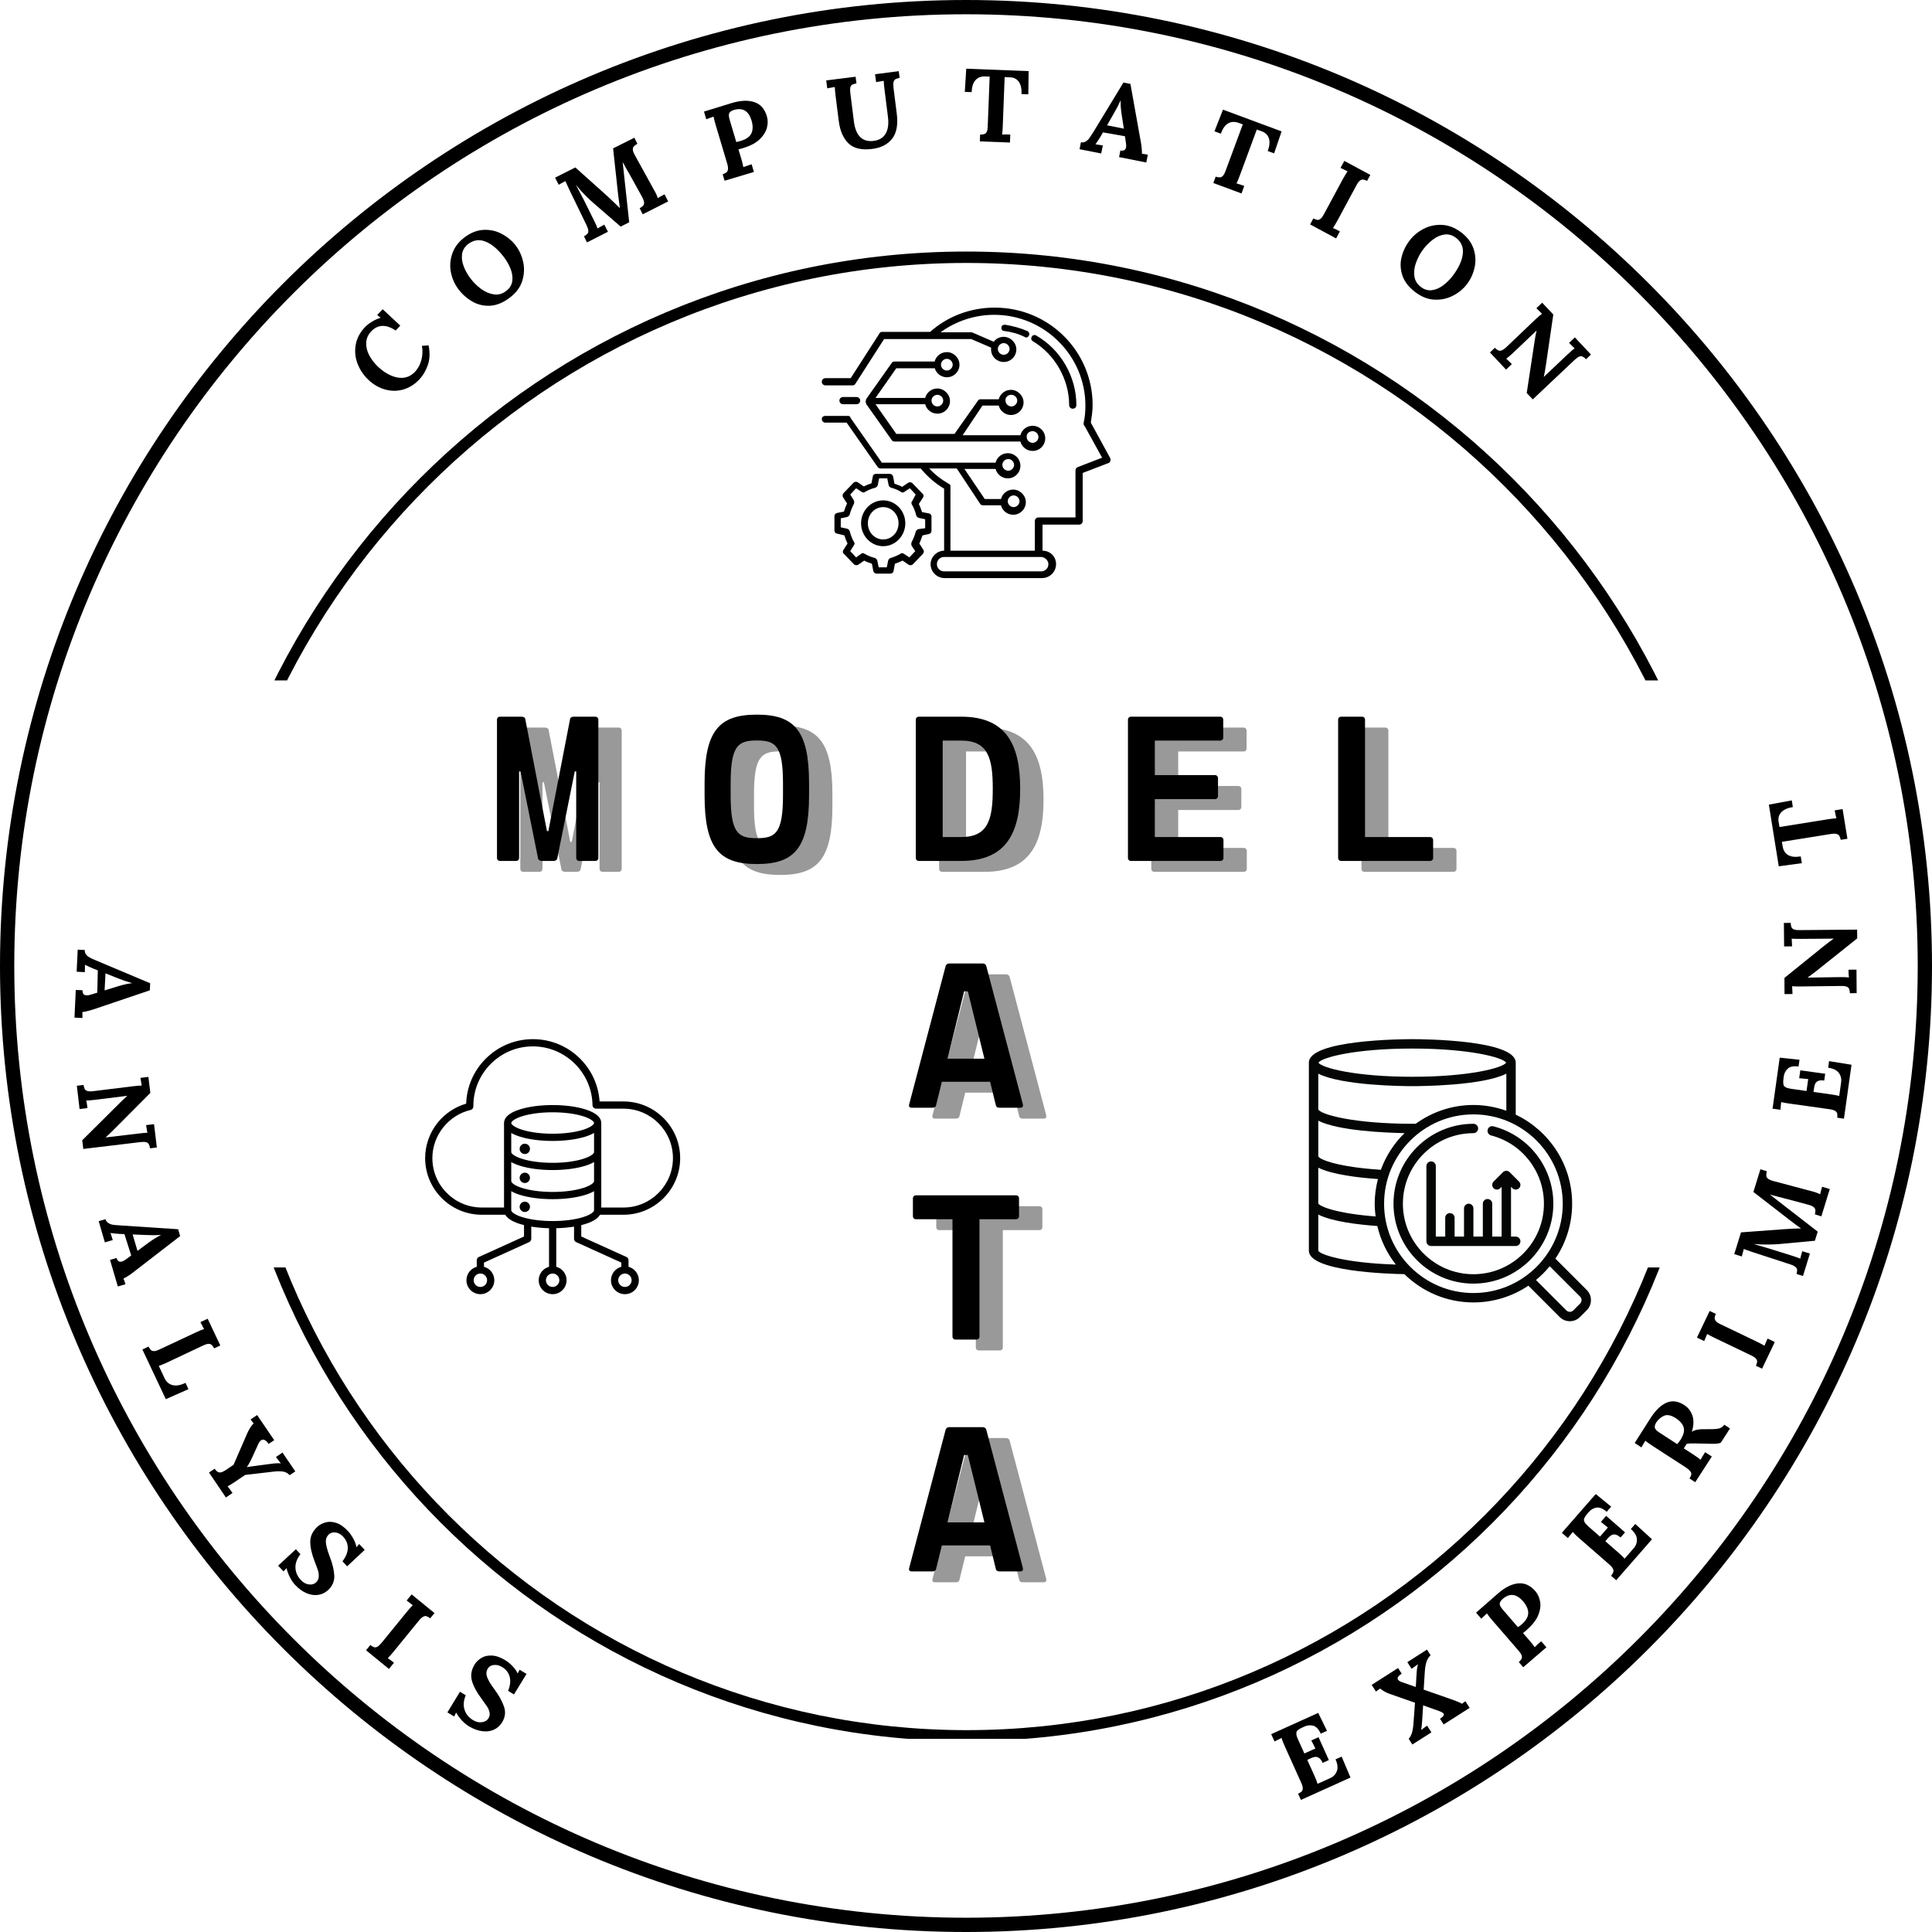 <svg xmlns="http://www.w3.org/2000/svg" xmlns:xlink="http://www.w3.org/1999/xlink" width="500" zoomAndPan="magnify" viewBox="0 0 375 375" height="500" preserveAspectRatio="xMidYMid meet" version="1.0"><defs><g/><clipPath id="dbf3227117"><path d="M 37.555 48.824 L 337.555 48.824 L 337.555 132.074 L 37.555 132.074 Z M 37.555 48.824 " clip-rule="nonzero"/></clipPath><clipPath id="b717861662"><path d="M 43.258 246.012 L 332.008 246.012 L 332.008 337.512 L 43.258 337.512 Z M 43.258 246.012 " clip-rule="nonzero"/></clipPath><clipPath id="3ba87217a2"><path d="M 254.051 201.699 L 308.801 201.699 L 308.801 256.449 L 254.051 256.449 Z M 254.051 201.699 " clip-rule="nonzero"/></clipPath><clipPath id="7a00300ac8"><path d="M 82.52 201.699 L 132.02 201.699 L 132.02 251.199 L 82.52 251.199 Z M 82.52 201.699 " clip-rule="nonzero"/></clipPath><clipPath id="6654475fc3"><path d="M 159.422 59.707 L 215.672 59.707 L 215.672 112.207 L 159.422 112.207 Z M 159.422 59.707 " clip-rule="nonzero"/></clipPath></defs><path fill="#000000" d="M 187.5 375 C 84.145 375 0 290.855 0 187.5 C 0 84.145 84.145 0 187.5 0 C 290.855 0 375 84.145 375 187.5 C 375 290.855 290.855 375 187.5 375 Z M 187.5 2.77 C 85.621 2.77 2.77 85.621 2.77 187.5 C 2.77 289.379 85.621 372.23 187.5 372.23 C 289.379 372.23 372.23 289.379 372.23 187.5 C 372.23 85.621 289.379 2.77 187.5 2.77 Z M 187.5 2.77 " fill-opacity="1" fill-rule="nonzero"/><g clip-path="url(#dbf3227117)"><path fill="#000000" d="M 187.555 348.824 C 104.867 348.824 37.555 281.508 37.555 198.824 C 37.555 116.141 104.867 48.824 187.555 48.824 C 270.238 48.824 337.555 116.141 337.555 198.824 C 337.555 281.508 270.238 348.824 187.555 348.824 Z M 187.555 51.039 C 106.051 51.039 39.77 117.32 39.77 198.824 C 39.77 280.328 106.051 346.609 187.555 346.609 C 269.055 346.609 335.336 280.328 335.336 198.824 C 335.336 117.32 269.055 51.039 187.555 51.039 Z M 187.555 51.039 " fill-opacity="1" fill-rule="nonzero"/></g><g clip-path="url(#b717861662)"><path fill="#000000" d="M 187.633 337.953 C 108.051 337.953 43.258 273.16 43.258 193.578 C 43.258 113.992 108.051 49.203 187.633 49.203 C 267.219 49.203 332.008 113.992 332.008 193.578 C 332.008 273.16 267.219 337.953 187.633 337.953 Z M 187.633 51.336 C 109.188 51.336 45.395 115.133 45.395 193.578 C 45.395 272.023 109.188 335.82 187.633 335.82 C 266.082 335.82 329.875 272.023 329.875 193.578 C 329.875 115.133 266.082 51.336 187.633 51.336 Z M 187.633 51.336 " fill-opacity="1" fill-rule="nonzero"/></g><g clip-path="url(#3ba87217a2)"><path fill="#040606" d="M 274.129 203.523 C 285.227 203.523 291.684 205.25 292.352 206.262 C 291.684 207.273 285.227 209 274.129 209 C 263.023 209 256.574 207.273 255.898 206.262 C 256.574 205.25 263.023 203.523 274.129 203.523 Z M 285.988 214.477 C 281.809 214.477 277.949 215.836 274.793 218.117 C 274.574 218.121 274.352 218.129 274.129 218.125 C 262.852 218.125 256.371 216.348 255.879 215.34 L 255.879 208.402 C 260.508 210.738 272.477 210.824 274.129 210.824 C 275.777 210.824 287.746 210.738 292.379 208.402 L 292.379 215.594 C 290.375 214.883 288.23 214.477 285.988 214.477 Z M 303.328 233.637 C 303.328 243.199 295.551 250.977 285.988 250.977 C 276.43 250.977 268.652 243.199 268.652 233.637 C 268.652 224.078 276.43 216.301 285.988 216.301 C 295.551 216.301 303.328 224.078 303.328 233.637 Z M 306.695 251.672 C 306.879 251.855 306.977 252.098 306.977 252.355 C 306.977 252.609 306.879 252.844 306.699 253.02 L 305.371 254.352 C 305.195 254.523 304.961 254.625 304.707 254.625 C 304.707 254.625 304.707 254.625 304.703 254.625 C 304.445 254.625 304.207 254.523 304.027 254.348 L 298.129 248.449 C 299.105 247.648 300 246.754 300.801 245.777 Z M 255.879 217.527 C 259.77 219.492 268.844 219.863 272.621 219.938 C 270.59 221.914 269.016 224.34 268.02 227.055 C 259.648 226.516 256.191 225.074 255.879 224.465 Z M 255.879 226.645 C 258.547 227.988 263.613 228.582 267.457 228.852 C 267.062 230.383 266.828 231.98 266.828 233.637 C 266.828 234.48 266.902 235.297 267.004 236.113 C 259.348 235.52 256.172 234.164 255.879 233.594 Z M 255.879 242.762 L 255.879 235.746 C 258.555 237.102 263.625 237.703 267.34 237.969 C 267.984 240.742 269.227 243.281 270.93 245.449 C 261.164 245.152 256.238 243.535 255.879 242.762 Z M 272.59 247.312 C 276.047 250.699 280.773 252.801 285.988 252.801 C 289.938 252.801 293.605 251.602 296.652 249.551 L 302.734 255.637 C 303.262 256.16 303.961 256.449 304.703 256.449 C 304.707 256.449 304.711 256.449 304.715 256.449 C 305.457 256.445 306.152 256.156 306.664 255.637 L 307.984 254.32 C 308.512 253.797 308.797 253.102 308.801 252.363 C 308.805 251.613 308.516 250.91 307.984 250.383 L 301.902 244.301 C 303.949 241.25 305.152 237.582 305.152 233.637 C 305.152 226.012 300.664 219.434 294.203 216.352 L 294.203 206.262 C 294.203 201.828 276.184 201.699 274.129 201.699 C 272.07 201.699 254.051 201.828 254.051 206.262 L 254.051 242.762 C 254.051 246.801 269.531 247.262 272.59 247.312 " fill-opacity="1" fill-rule="nonzero"/></g><path fill="#040606" d="M 270.477 233.637 C 270.477 242.191 277.434 249.148 285.988 249.148 C 294.543 249.148 301.504 242.191 301.504 233.637 C 301.504 226.562 296.719 220.387 289.867 218.617 C 289.379 218.484 288.879 218.781 288.758 219.273 C 288.633 219.758 288.922 220.258 289.41 220.383 C 295.457 221.941 299.676 227.395 299.676 233.637 C 299.676 241.188 293.539 247.324 285.988 247.324 C 278.441 247.324 272.301 241.188 272.301 233.637 C 272.301 226.09 278.441 219.949 285.988 219.949 C 286.492 219.949 286.902 219.539 286.902 219.039 C 286.902 218.535 286.492 218.125 285.988 218.125 C 277.434 218.125 270.477 225.082 270.477 233.637 " fill-opacity="1" fill-rule="nonzero"/><path fill="#040606" d="M 285.988 240.023 L 285.988 234.551 C 285.988 234.047 285.578 233.637 285.078 233.637 C 284.574 233.637 284.164 234.047 284.164 234.551 L 284.164 240.023 L 282.34 240.023 L 282.34 236.375 C 282.34 235.871 281.93 235.461 281.426 235.461 C 280.926 235.461 280.516 235.871 280.516 236.375 L 280.516 240.023 L 278.691 240.023 L 278.691 226.336 C 278.691 225.836 278.281 225.426 277.777 225.426 C 277.273 225.426 276.863 225.836 276.863 226.336 L 276.863 240.938 C 276.863 241.441 277.273 241.852 277.777 241.852 L 294.203 241.852 C 294.703 241.852 295.113 241.441 295.113 240.938 C 295.113 240.434 294.703 240.023 294.203 240.023 L 293.289 240.023 L 293.289 230.367 L 293.559 230.633 C 293.734 230.812 293.969 230.898 294.203 230.898 C 294.438 230.898 294.668 230.812 294.848 230.633 C 295.203 230.277 295.203 229.699 294.848 229.344 L 293.023 227.516 C 292.668 227.16 292.09 227.16 291.73 227.516 L 289.906 229.344 C 289.551 229.699 289.551 230.277 289.906 230.633 C 290.262 230.988 290.84 230.988 291.199 230.633 L 291.465 230.367 L 291.465 240.023 L 289.641 240.023 L 289.641 233.637 C 289.641 233.137 289.23 232.727 288.727 232.727 C 288.227 232.727 287.816 233.137 287.816 233.637 L 287.816 240.023 L 285.988 240.023 " fill-opacity="1" fill-rule="nonzero"/><g clip-path="url(#7a00300ac8)"><path fill="#000000" d="M 113.66 237.562 C 115.324 237.031 116.121 236.379 116.469 235.781 L 121.023 235.781 C 127.086 235.781 132.02 230.848 132.02 224.785 C 132.02 218.727 127.086 213.793 121.023 213.793 L 116.379 213.793 C 116.168 210.629 114.824 207.684 112.551 205.438 C 110.109 203.027 106.875 201.699 103.441 201.699 C 99.957 201.699 96.691 203.062 94.238 205.535 C 91.914 207.875 90.594 210.941 90.484 214.219 C 88.324 214.844 86.375 216.141 84.949 217.914 C 83.383 219.859 82.52 222.301 82.52 224.785 C 82.52 230.848 87.449 235.781 93.512 235.781 L 98.07 235.781 C 98.418 236.379 99.211 237.031 100.879 237.562 C 101.145 237.645 101.422 237.723 101.711 237.797 L 101.711 240.004 L 92.953 243.977 C 92.703 244.09 92.539 244.34 92.539 244.613 L 92.539 245.883 C 91.387 246.191 90.535 247.246 90.535 248.496 C 90.535 249.988 91.75 251.199 93.238 251.199 C 94.73 251.199 95.945 249.988 95.945 248.496 C 95.945 247.246 95.094 246.191 93.941 245.883 L 93.941 245.066 L 102.703 241.094 C 102.953 240.98 103.117 240.73 103.117 240.457 L 103.117 238.086 C 104.184 238.262 105.352 238.367 106.566 238.398 L 106.566 245.883 C 105.414 246.191 104.562 247.246 104.562 248.496 C 104.562 249.988 105.777 251.199 107.27 251.199 C 108.762 251.199 109.973 249.988 109.973 248.496 C 109.973 247.246 109.121 246.191 107.969 245.883 L 107.969 238.398 C 109.184 238.367 110.355 238.262 111.422 238.086 L 111.422 240.457 C 111.422 240.73 111.582 240.98 111.832 241.094 L 120.594 245.066 L 120.594 245.883 C 119.441 246.191 118.59 247.246 118.59 248.496 C 118.59 249.988 119.805 251.199 121.297 251.199 C 122.789 251.199 124.004 249.988 124.004 248.496 C 124.004 247.246 123.148 246.191 121.996 245.883 L 121.996 244.613 C 121.996 244.34 121.836 244.09 121.586 243.977 L 112.824 240.004 L 112.824 237.797 C 113.113 237.723 113.395 237.645 113.66 237.562 Z M 94.543 248.496 C 94.543 249.215 93.957 249.797 93.238 249.797 C 92.523 249.797 91.938 249.215 91.938 248.496 C 91.938 247.777 92.523 247.191 93.238 247.191 C 93.957 247.191 94.543 247.777 94.543 248.496 Z M 122.598 248.496 C 122.598 249.215 122.016 249.797 121.297 249.797 C 120.578 249.797 119.992 249.215 119.992 248.496 C 119.992 247.777 120.578 247.191 121.297 247.191 C 122.016 247.191 122.598 247.777 122.598 248.496 Z M 99.234 219.906 C 99.652 220.152 100.191 220.391 100.879 220.609 C 102.594 221.156 104.863 221.457 107.27 221.457 C 109.672 221.457 111.941 221.156 113.66 220.609 C 114.344 220.391 114.883 220.152 115.305 219.906 L 115.305 223.625 C 115.305 223.883 114.75 224.438 113.234 224.922 C 111.648 225.426 109.531 225.703 107.27 225.703 C 105.004 225.703 102.887 225.426 101.305 224.922 C 99.785 224.438 99.234 223.883 99.234 223.625 Z M 99.234 217.973 C 99.234 217.719 99.785 217.16 101.305 216.676 C 102.887 216.172 105.004 215.895 107.27 215.895 C 109.531 215.895 111.648 216.172 113.234 216.676 C 114.75 217.16 115.305 217.719 115.305 217.973 C 115.305 218.23 114.75 218.789 113.234 219.273 C 111.648 219.777 109.531 220.055 107.27 220.055 C 105.004 220.055 102.887 219.777 101.305 219.273 C 99.785 218.789 99.234 218.23 99.234 217.973 Z M 99.234 225.555 C 99.652 225.801 100.191 226.039 100.879 226.258 C 102.594 226.805 104.863 227.105 107.27 227.105 C 109.672 227.105 111.941 226.805 113.66 226.258 C 114.344 226.039 114.883 225.801 115.305 225.555 L 115.305 229.277 C 115.305 229.531 114.75 230.09 113.234 230.574 C 111.648 231.078 109.531 231.355 107.27 231.355 C 105.004 231.355 102.887 231.078 101.305 230.574 C 99.785 230.09 99.234 229.531 99.234 229.277 Z M 83.922 224.785 C 83.922 220.383 87.039 216.453 91.34 215.445 C 91.656 215.371 91.883 215.086 91.879 214.758 C 91.855 211.652 93.047 208.727 95.234 206.523 C 97.422 204.316 100.336 203.102 103.441 203.102 C 109.73 203.102 114.918 208.219 115.004 214.504 C 115.008 214.887 115.32 215.195 115.703 215.195 L 121.023 215.195 C 126.312 215.195 130.617 219.5 130.617 224.785 C 130.617 230.074 126.312 234.379 121.023 234.379 L 116.707 234.379 L 116.707 217.973 C 116.707 217.215 116.176 216.141 113.66 215.34 C 111.941 214.793 109.672 214.492 107.27 214.492 C 104.863 214.492 102.594 214.793 100.879 215.34 C 98.359 216.141 97.832 217.215 97.832 217.973 L 97.832 234.379 L 93.512 234.379 C 88.223 234.379 83.922 230.074 83.922 224.785 Z M 99.234 234.926 L 99.234 231.207 C 99.652 231.453 100.191 231.691 100.879 231.91 C 102.594 232.457 104.863 232.758 107.27 232.758 C 109.672 232.758 111.941 232.457 113.66 231.91 C 114.344 231.691 114.883 231.453 115.305 231.207 L 115.305 234.926 C 115.305 235.184 114.75 235.742 113.234 236.223 C 111.648 236.727 109.531 237.004 107.27 237.004 C 105.004 237.004 102.887 236.727 101.305 236.223 C 99.785 235.742 99.234 235.184 99.234 234.926 Z M 108.57 248.496 C 108.57 249.215 107.988 249.797 107.27 249.797 C 106.551 249.797 105.965 249.215 105.965 248.496 C 105.965 247.777 106.551 247.191 107.27 247.191 C 107.988 247.191 108.57 247.777 108.57 248.496 Z M 100.863 222.996 C 100.863 222.441 101.312 221.992 101.867 221.992 L 101.871 221.992 C 102.422 221.996 102.867 222.441 102.867 222.996 C 102.867 223.543 102.426 223.992 101.875 223.996 L 101.867 223.996 C 101.312 223.996 100.863 223.547 100.863 222.996 Z M 100.863 228.617 C 100.863 228.066 101.312 227.617 101.867 227.617 L 101.871 227.617 C 102.422 227.621 102.867 228.066 102.867 228.617 C 102.867 229.168 102.426 229.617 101.875 229.621 L 101.867 229.621 C 101.312 229.621 100.863 229.172 100.863 228.617 Z M 102.867 234.242 C 102.867 234.793 102.426 235.242 101.875 235.246 L 101.867 235.246 C 101.312 235.246 100.863 234.797 100.863 234.242 C 100.863 233.691 101.312 233.242 101.867 233.242 L 101.871 233.242 C 102.422 233.246 102.867 233.691 102.867 234.242 Z M 102.867 234.242 " fill-opacity="1" fill-rule="evenodd"/></g><g clip-path="url(#6654475fc3)"><path fill="#000000" d="M 215.492 88.922 L 211.727 82.035 C 211.902 80.902 212.078 79.766 212.078 78.633 C 212.078 68.168 203.578 59.707 193.066 59.707 C 188.422 59.707 183.957 61.367 180.539 64.418 L 171.254 64.418 C 170.988 64.418 170.812 64.504 170.727 64.68 L 165.121 73.402 L 160.215 73.402 C 159.777 73.402 159.512 73.75 159.512 74.098 C 159.512 74.445 159.777 74.797 160.215 74.797 L 165.469 74.797 C 165.734 74.797 165.91 74.707 165.996 74.535 L 171.602 65.812 L 188.512 65.812 L 192.367 67.469 C 192.367 67.559 192.367 67.73 192.367 67.82 C 192.367 69.215 193.504 70.262 194.82 70.262 C 196.219 70.262 197.273 69.129 197.273 67.82 C 197.273 66.512 196.133 65.379 194.82 65.379 C 194.031 65.379 193.328 65.727 192.891 66.336 L 188.863 64.594 C 188.773 64.594 188.688 64.504 188.598 64.504 L 182.555 64.504 C 185.531 62.324 189.211 61.105 192.98 61.105 C 202.703 61.105 210.676 69.039 210.676 78.719 C 210.676 79.855 210.59 80.988 210.324 82.121 C 210.324 82.297 210.324 82.559 210.5 82.645 L 213.918 88.836 L 209.188 90.668 C 208.922 90.754 208.75 91.016 208.75 91.277 L 208.75 100.434 L 201.562 100.434 C 201.215 100.434 200.863 100.695 200.863 101.133 L 200.863 106.891 L 184.48 106.891 L 184.48 94.418 C 184.48 94.156 184.395 93.98 184.129 93.895 C 182.641 93.023 181.504 92.152 180.363 90.93 L 185.707 90.93 L 190.262 97.82 C 190.352 97.992 190.613 98.082 190.789 98.082 L 194.293 98.082 C 194.555 99.129 195.52 99.91 196.66 99.91 C 198.059 99.91 199.113 98.777 199.113 97.469 C 199.113 96.16 197.973 95.027 196.66 95.027 C 195.52 95.027 194.555 95.812 194.293 96.859 L 191.141 96.859 L 187.195 91.016 L 193.242 91.016 C 193.504 92.062 194.469 92.848 195.605 92.848 C 197.008 92.848 198.059 91.715 198.059 90.406 C 198.059 89.012 196.922 87.965 195.605 87.965 C 194.469 87.965 193.504 88.75 193.242 89.797 L 171.164 89.797 L 165.121 81.16 C 165.031 80.812 164.855 80.727 164.594 80.727 L 160.215 80.727 C 159.777 80.727 159.512 80.988 159.512 81.336 C 159.512 81.684 159.777 82.035 160.215 82.035 L 164.332 82.035 L 170.375 90.668 C 170.465 90.844 170.727 90.93 170.902 90.93 L 178.699 90.93 C 180.102 92.586 181.504 93.809 183.254 94.855 L 183.254 106.891 C 181.852 106.891 180.625 108.109 180.625 109.504 C 180.625 110.988 181.852 112.207 183.344 112.207 L 202.266 112.207 C 203.754 112.207 204.98 110.988 204.98 109.504 C 204.98 108.023 203.844 106.891 202.352 106.891 L 202.352 101.832 L 209.449 101.832 C 209.801 101.832 210.148 101.57 210.148 101.133 L 210.148 91.801 L 215.145 89.883 C 215.32 89.797 215.492 89.707 215.492 89.535 C 215.582 89.273 215.582 89.098 215.492 88.922 Z M 194.82 66.598 C 195.434 66.598 195.957 67.121 195.957 67.73 C 195.957 68.344 195.434 68.867 194.82 68.867 C 194.207 68.867 193.68 68.344 193.68 67.73 C 193.68 67.121 194.207 66.598 194.82 66.598 Z M 196.746 96.16 C 197.359 96.16 197.887 96.684 197.887 97.297 C 197.887 97.906 197.359 98.43 196.746 98.43 C 196.133 98.43 195.605 97.906 195.605 97.297 C 195.605 96.684 196.133 96.16 196.746 96.16 Z M 195.695 89.098 C 196.309 89.098 196.832 89.621 196.832 90.23 C 196.832 90.844 196.309 91.367 195.695 91.367 C 195.082 91.367 194.555 90.844 194.555 90.23 C 194.555 89.621 195.082 89.098 195.695 89.098 Z M 203.492 109.504 C 203.492 110.289 202.879 110.902 202.09 110.902 L 183.254 110.902 C 182.465 110.902 181.852 110.289 181.852 109.504 C 181.852 108.719 182.465 108.109 183.254 108.109 L 202.176 108.109 C 202.879 108.195 203.492 108.809 203.492 109.504 Z M 203.492 109.504 " fill-opacity="1" fill-rule="nonzero"/></g><path fill="#000000" d="M 207.523 78.633 C 207.523 78.98 207.785 79.332 208.223 79.332 C 208.574 79.332 208.922 79.07 208.922 78.633 C 208.922 73.141 205.945 67.906 201.125 65.117 C 200.777 64.941 200.426 65.027 200.25 65.379 C 200.074 65.727 200.164 66.074 200.512 66.25 C 204.719 68.777 207.523 73.574 207.523 78.633 Z M 207.523 78.633 " fill-opacity="1" fill-rule="nonzero"/><path fill="#000000" d="M 199.727 65.117 C 199.898 64.766 199.727 64.418 199.375 64.242 C 197.973 63.633 196.57 63.285 195.082 63.023 C 194.73 63.023 194.379 63.195 194.379 63.547 C 194.293 63.895 194.555 64.242 194.906 64.242 C 196.309 64.418 197.621 64.766 198.848 65.379 C 199.199 65.641 199.551 65.465 199.727 65.117 Z M 199.727 65.117 " fill-opacity="1" fill-rule="nonzero"/><path fill="#000000" d="M 171.426 97.121 C 169.062 97.121 167.133 99.129 167.133 101.57 C 167.133 104.012 169.062 106.016 171.426 106.016 C 173.793 106.016 175.719 104.012 175.719 101.57 C 175.719 99.129 173.793 97.121 171.426 97.121 Z M 171.426 104.707 C 169.762 104.707 168.449 103.312 168.449 101.57 C 168.449 99.824 169.762 98.43 171.426 98.43 C 173.094 98.43 174.406 99.824 174.406 101.57 C 174.406 103.312 173.094 104.707 171.426 104.707 Z M 171.426 104.707 " fill-opacity="1" fill-rule="nonzero"/><path fill="#000000" d="M 180.277 103.66 C 180.625 103.574 180.801 103.312 180.801 103.051 L 180.801 100.262 C 180.801 99.91 180.539 99.652 180.277 99.652 L 178.961 99.391 C 178.785 98.867 178.609 98.344 178.348 97.82 L 179.137 96.598 C 179.312 96.336 179.312 95.988 179.051 95.812 L 177.121 93.809 C 176.859 93.547 176.508 93.547 176.246 93.719 L 175.105 94.504 C 174.668 94.242 174.145 94.07 173.617 93.895 L 173.355 92.5 C 173.266 92.152 173.004 91.977 172.742 91.977 L 170.027 91.977 C 169.676 91.977 169.414 92.238 169.414 92.5 L 169.148 93.809 C 168.625 93.98 168.188 94.156 167.66 94.418 L 166.523 93.633 C 166.258 93.457 165.91 93.457 165.645 93.719 L 163.719 95.727 C 163.543 95.988 163.457 96.25 163.629 96.512 L 164.418 97.73 C 164.156 98.254 163.98 98.777 163.805 99.301 L 162.492 99.562 C 162.141 99.652 161.965 99.91 161.965 100.172 L 161.965 102.965 C 161.965 103.312 162.23 103.574 162.492 103.574 L 163.895 103.922 C 164.07 104.445 164.242 104.969 164.508 105.492 L 163.719 106.715 C 163.543 106.977 163.543 107.324 163.805 107.5 L 165.734 109.504 C 165.996 109.766 166.348 109.766 166.609 109.594 L 167.746 108.809 C 168.188 109.07 168.711 109.242 169.238 109.418 L 169.5 110.812 C 169.586 111.16 169.852 111.336 170.113 111.336 L 172.828 111.336 C 173.18 111.336 173.441 111.074 173.441 110.812 L 173.707 109.418 C 174.23 109.242 174.668 109.07 175.195 108.809 L 176.332 109.594 C 176.598 109.766 176.945 109.766 177.211 109.504 L 179.137 107.5 C 179.312 107.238 179.398 106.977 179.223 106.715 L 178.438 105.492 C 178.699 104.969 178.875 104.445 179.051 103.922 Z M 178.262 102.703 C 177.996 102.789 177.824 102.965 177.734 103.227 C 177.559 103.922 177.297 104.535 176.945 105.23 C 176.859 105.406 176.859 105.754 176.945 105.93 L 177.648 106.977 L 176.508 108.195 L 175.457 107.5 C 175.195 107.324 174.934 107.324 174.758 107.5 C 174.145 107.848 173.531 108.109 172.918 108.285 C 172.652 108.371 172.48 108.547 172.391 108.809 L 172.129 110.117 L 170.551 110.117 L 170.289 108.809 C 170.199 108.547 170.027 108.371 169.762 108.285 C 169.062 108.109 168.449 107.848 167.836 107.5 C 167.574 107.324 167.309 107.324 167.133 107.5 L 166.172 108.195 L 165.031 106.977 L 165.734 105.844 C 165.91 105.668 165.91 105.32 165.734 105.145 C 165.383 104.535 165.121 103.836 164.945 103.141 C 164.855 102.879 164.684 102.703 164.418 102.617 L 163.191 102.355 L 163.191 100.609 L 164.418 100.348 C 164.684 100.262 164.855 100.086 164.945 99.824 C 165.121 99.129 165.383 98.516 165.734 97.82 C 165.82 97.645 165.82 97.297 165.734 97.121 L 165.031 95.988 L 166.172 94.766 L 167.223 95.465 C 167.484 95.641 167.746 95.641 167.922 95.465 C 168.535 95.117 169.148 94.855 169.852 94.68 C 170.113 94.594 170.289 94.418 170.375 94.156 L 170.641 92.848 L 172.215 92.848 L 172.48 94.156 C 172.566 94.418 172.742 94.594 173.004 94.68 C 173.707 94.855 174.32 95.117 174.844 95.465 C 175.105 95.641 175.371 95.641 175.547 95.465 L 176.598 94.766 L 177.734 95.988 L 177.035 97.297 C 176.859 97.469 176.859 97.73 177.035 97.992 C 177.387 98.605 177.648 99.301 177.824 100 C 177.91 100.262 178.086 100.434 178.348 100.523 L 179.574 100.785 L 179.574 102.527 Z M 178.262 102.703 " fill-opacity="1" fill-rule="nonzero"/><path fill="#000000" d="M 181.414 71.395 C 181.676 72.441 182.641 73.227 183.781 73.227 C 185.184 73.227 186.234 72.094 186.234 70.785 C 186.234 69.477 185.094 68.344 183.781 68.344 C 182.641 68.344 181.676 69.129 181.414 70.172 L 173.617 70.172 C 173.441 70.172 173.18 70.262 173.094 70.434 L 168.098 77.5 C 168.098 77.5 168.098 77.586 168.098 77.586 C 168.098 77.586 168.098 77.672 168.098 77.672 C 168.098 77.762 168.012 77.848 168.012 77.934 C 168.012 78.023 168.012 78.109 168.098 78.195 C 168.098 78.195 168.098 78.285 168.098 78.285 C 168.098 78.285 168.098 78.371 168.098 78.371 L 173.094 85.434 C 173.18 85.609 173.441 85.695 173.617 85.695 L 198.059 85.695 C 198.324 86.742 199.285 87.527 200.426 87.527 C 201.828 87.527 202.879 86.395 202.879 85.086 C 202.879 83.691 201.738 82.645 200.426 82.645 C 199.285 82.645 198.324 83.43 198.059 84.477 L 186.848 84.477 L 190.699 78.719 L 193.855 78.719 C 194.117 79.766 195.082 80.551 196.219 80.551 C 197.621 80.551 198.672 79.418 198.672 78.109 C 198.672 76.801 197.535 75.668 196.219 75.668 C 195.082 75.668 194.117 76.453 193.855 77.5 L 190.352 77.5 C 190.086 77.5 189.914 77.586 189.824 77.762 L 185.27 84.215 L 173.969 84.215 L 169.938 78.457 L 179.574 78.457 C 179.836 79.504 180.801 80.289 181.941 80.289 C 183.344 80.289 184.395 79.156 184.395 77.848 C 184.395 76.539 183.254 75.406 181.941 75.406 C 180.801 75.406 179.836 76.191 179.574 77.238 L 169.938 77.238 L 173.969 71.48 L 181.414 71.48 Z M 183.781 69.652 C 184.395 69.652 184.918 70.172 184.918 70.785 C 184.918 71.395 184.395 71.918 183.781 71.918 C 183.168 71.918 182.641 71.395 182.641 70.785 C 182.641 70.172 183.168 69.652 183.781 69.652 Z M 196.309 76.629 C 196.922 76.629 197.445 77.152 197.445 77.762 C 197.445 78.371 196.922 78.895 196.309 78.895 C 195.695 78.895 195.168 78.371 195.168 77.762 C 195.082 77.152 195.605 76.629 196.309 76.629 Z M 200.426 83.691 C 201.039 83.691 201.562 84.215 201.562 84.824 C 201.562 85.434 201.039 85.957 200.426 85.957 C 199.812 85.957 199.285 85.434 199.285 84.824 C 199.199 84.215 199.727 83.691 200.426 83.691 Z M 181.941 76.629 C 182.555 76.629 183.078 77.152 183.078 77.762 C 183.078 78.371 182.555 78.895 181.941 78.895 C 181.328 78.895 180.801 78.371 180.801 77.762 C 180.801 77.152 181.328 76.629 181.941 76.629 Z M 181.941 76.629 " fill-opacity="1" fill-rule="nonzero"/><path fill="#000000" d="M 166.258 78.457 C 166.609 78.457 166.961 78.195 166.961 77.762 C 166.961 77.41 166.695 77.062 166.258 77.062 L 163.629 77.062 C 163.281 77.062 162.93 77.324 162.93 77.762 C 162.93 78.109 163.191 78.457 163.629 78.457 Z M 166.258 78.457 " fill-opacity="1" fill-rule="nonzero"/><g fill="#000000" fill-opacity="0.4"><g transform="translate(98.533, 169.222)"><g><path d="M 3.059 0 L 6.16 0 C 6.52 0 6.758 -0.238 6.758 -0.602 L 6.758 -17.379 L 7.039 -17.379 L 10.438 -0.48 C 10.5 -0.16 10.82 0 11.141 0 L 13.461 0 C 13.777 0 14.098 -0.16 14.16 -0.48 L 17.559 -17.379 L 17.84 -17.379 L 17.84 -0.602 C 17.84 -0.238 18.078 0 18.438 0 L 21.539 0 C 21.898 0 22.137 -0.238 22.137 -0.602 L 22.137 -27.398 C 22.137 -27.758 21.898 -28 21.539 -28 L 17.379 -28 C 17.059 -28 16.719 -27.879 16.66 -27.598 L 12.438 -5.801 L 12.16 -5.801 L 7.941 -27.598 C 7.879 -27.879 7.539 -28 7.219 -28 L 3.059 -28 C 2.699 -28 2.461 -27.758 2.461 -27.398 L 2.461 -0.602 C 2.461 -0.238 2.699 0 3.059 0 Z M 3.059 0 "/></g></g></g><g fill="#000000" fill-opacity="0.4"><g transform="translate(139.131, 169.222)"><g><path d="M 12.301 -28.398 C 5 -28.398 2.16 -25.297 2.16 -15.117 L 2.16 -12.719 C 2.16 -2.5 5 0.602 12.301 0.602 C 19.598 0.602 22.438 -2.5 22.438 -12.719 L 22.438 -15.117 C 22.438 -25.297 19.598 -28.398 12.301 -28.398 Z M 12.301 -23.379 C 15.898 -23.379 17.379 -22.457 17.379 -15.078 L 17.379 -12.719 C 17.379 -5.34 15.898 -4.418 12.301 -4.418 C 8.699 -4.418 7.219 -5.34 7.219 -12.719 L 7.219 -15.078 C 7.219 -22.457 8.699 -23.379 12.301 -23.379 Z M 12.301 -23.379 "/></g></g></g><g fill="#000000" fill-opacity="0.4"><g transform="translate(179.728, 169.222)"><g><path d="M 11.379 -28 L 3.16 -28 C 2.801 -28 2.559 -27.758 2.559 -27.398 L 2.559 -0.602 C 2.559 -0.238 2.801 0 3.16 0 L 11.379 0 C 20.34 0 22.82 -5.719 22.82 -14 C 22.82 -22.277 20.34 -28 11.379 -28 Z M 11.379 -4.641 L 7.781 -4.641 L 7.781 -23.359 L 11.379 -23.359 C 16.598 -23.359 17.5 -19.957 17.5 -14 C 17.5 -8.039 16.598 -4.641 11.379 -4.641 Z M 11.379 -4.641 "/></g></g></g><g fill="#000000" fill-opacity="0.4"><g transform="translate(220.326, 169.222)"><g><path d="M 21.078 -4.641 L 8.359 -4.641 L 8.359 -12 L 20.02 -12 C 20.379 -12 20.617 -12.238 20.617 -12.598 L 20.617 -16.059 C 20.617 -16.418 20.379 -16.66 20.02 -16.66 L 8.359 -16.66 L 8.359 -23.359 L 21.039 -23.359 C 21.398 -23.359 21.637 -23.598 21.637 -23.957 L 21.637 -27.398 C 21.637 -27.758 21.398 -28 21.039 -28 L 3.738 -28 C 3.379 -28 3.141 -27.758 3.141 -27.398 L 3.141 -0.602 C 3.141 -0.238 3.379 0 3.738 0 L 21.078 0 C 21.438 0 21.68 -0.238 21.68 -0.602 L 21.68 -4.039 C 21.68 -4.398 21.438 -4.641 21.078 -4.641 Z M 21.078 -4.641 "/></g></g></g><g fill="#000000" fill-opacity="0.4"><g transform="translate(260.923, 169.222)"><g><path d="M 21.18 -4.641 L 8.559 -4.641 L 8.559 -27.398 C 8.559 -27.758 8.32 -28 7.961 -28 L 3.941 -28 C 3.578 -28 3.34 -27.758 3.34 -27.398 L 3.34 -0.602 C 3.34 -0.238 3.578 0 3.941 0 L 21.18 0 C 21.539 0 21.777 -0.238 21.777 -0.602 L 21.777 -4.039 C 21.777 -4.398 21.539 -4.641 21.18 -4.641 Z M 21.18 -4.641 "/></g></g></g><g fill="#000000" fill-opacity="1"><g transform="translate(94.002, 167.109)"><g><path d="M 3.059 0 L 6.16 0 C 6.52 0 6.758 -0.238 6.758 -0.602 L 6.758 -17.379 L 7.039 -17.379 L 10.438 -0.48 C 10.5 -0.16 10.82 0 11.141 0 L 13.461 0 C 13.777 0 14.098 -0.16 14.16 -0.48 L 17.559 -17.379 L 17.84 -17.379 L 17.84 -0.602 C 17.84 -0.238 18.078 0 18.438 0 L 21.539 0 C 21.898 0 22.137 -0.238 22.137 -0.602 L 22.137 -27.398 C 22.137 -27.758 21.898 -28 21.539 -28 L 17.379 -28 C 17.059 -28 16.719 -27.879 16.66 -27.598 L 12.438 -5.801 L 12.16 -5.801 L 7.941 -27.598 C 7.879 -27.879 7.539 -28 7.219 -28 L 3.059 -28 C 2.699 -28 2.461 -27.758 2.461 -27.398 L 2.461 -0.602 C 2.461 -0.238 2.699 0 3.059 0 Z M 3.059 0 "/></g></g></g><g fill="#000000" fill-opacity="1"><g transform="translate(134.599, 167.109)"><g><path d="M 12.301 -28.398 C 5 -28.398 2.16 -25.297 2.16 -15.117 L 2.16 -12.719 C 2.16 -2.5 5 0.602 12.301 0.602 C 19.598 0.602 22.438 -2.5 22.438 -12.719 L 22.438 -15.117 C 22.438 -25.297 19.598 -28.398 12.301 -28.398 Z M 12.301 -23.379 C 15.898 -23.379 17.379 -22.457 17.379 -15.078 L 17.379 -12.719 C 17.379 -5.34 15.898 -4.418 12.301 -4.418 C 8.699 -4.418 7.219 -5.34 7.219 -12.719 L 7.219 -15.078 C 7.219 -22.457 8.699 -23.379 12.301 -23.379 Z M 12.301 -23.379 "/></g></g></g><g fill="#000000" fill-opacity="1"><g transform="translate(175.197, 167.109)"><g><path d="M 11.379 -28 L 3.16 -28 C 2.801 -28 2.559 -27.758 2.559 -27.398 L 2.559 -0.602 C 2.559 -0.238 2.801 0 3.16 0 L 11.379 0 C 20.34 0 22.82 -5.719 22.82 -14 C 22.82 -22.277 20.34 -28 11.379 -28 Z M 11.379 -4.641 L 7.781 -4.641 L 7.781 -23.359 L 11.379 -23.359 C 16.598 -23.359 17.5 -19.957 17.5 -14 C 17.5 -8.039 16.598 -4.641 11.379 -4.641 Z M 11.379 -4.641 "/></g></g></g><g fill="#000000" fill-opacity="1"><g transform="translate(215.794, 167.109)"><g><path d="M 21.078 -4.641 L 8.359 -4.641 L 8.359 -12 L 20.02 -12 C 20.379 -12 20.617 -12.238 20.617 -12.598 L 20.617 -16.059 C 20.617 -16.418 20.379 -16.66 20.02 -16.66 L 8.359 -16.66 L 8.359 -23.359 L 21.039 -23.359 C 21.398 -23.359 21.637 -23.598 21.637 -23.957 L 21.637 -27.398 C 21.637 -27.758 21.398 -28 21.039 -28 L 3.738 -28 C 3.379 -28 3.141 -27.758 3.141 -27.398 L 3.141 -0.602 C 3.141 -0.238 3.379 0 3.738 0 L 21.078 0 C 21.438 0 21.68 -0.238 21.68 -0.602 L 21.68 -4.039 C 21.68 -4.398 21.438 -4.641 21.078 -4.641 Z M 21.078 -4.641 "/></g></g></g><g fill="#000000" fill-opacity="1"><g transform="translate(256.392, 167.109)"><g><path d="M 21.18 -4.641 L 8.559 -4.641 L 8.559 -27.398 C 8.559 -27.758 8.32 -28 7.961 -28 L 3.941 -28 C 3.578 -28 3.34 -27.758 3.34 -27.398 L 3.34 -0.602 C 3.34 -0.238 3.578 0 3.941 0 L 21.18 0 C 21.539 0 21.777 -0.238 21.777 -0.602 L 21.777 -4.039 C 21.777 -4.398 21.539 -4.641 21.18 -4.641 Z M 21.18 -4.641 "/></g></g></g><g fill="#000000" fill-opacity="0.4"><g transform="translate(179.726, 217.123)"><g><path d="M 23.34 -0.68 L 16.238 -27.52 C 16.141 -27.84 15.859 -28 15.539 -28 L 9.059 -28 C 8.738 -28 8.461 -27.84 8.359 -27.52 L 1.281 -0.68 C 1.16 -0.281 1.32 0 1.762 0 L 5.82 0 C 6.141 0 6.418 -0.121 6.5 -0.48 L 7.621 -5.039 L 16.98 -5.039 L 18.098 -0.48 C 18.18 -0.121 18.457 0 18.777 0 L 22.859 0 C 23.297 0 23.438 -0.281 23.34 -0.68 Z M 8.719 -9.52 L 11.938 -22.598 L 12.66 -22.598 L 15.879 -9.52 Z M 8.719 -9.52 "/></g></g></g><g fill="#000000" fill-opacity="1"><g transform="translate(175.195, 215.009)"><g><path d="M 23.34 -0.68 L 16.238 -27.52 C 16.141 -27.84 15.859 -28 15.539 -28 L 9.059 -28 C 8.738 -28 8.461 -27.84 8.359 -27.52 L 1.281 -0.68 C 1.16 -0.281 1.32 0 1.762 0 L 5.82 0 C 6.141 0 6.418 -0.121 6.5 -0.48 L 7.621 -5.039 L 16.98 -5.039 L 18.098 -0.48 C 18.18 -0.121 18.457 0 18.777 0 L 22.859 0 C 23.297 0 23.438 -0.281 23.34 -0.68 Z M 8.719 -9.52 L 11.938 -22.598 L 12.66 -22.598 L 15.879 -9.52 Z M 8.719 -9.52 "/></g></g></g><g fill="#000000" fill-opacity="0.4"><g transform="translate(179.726, 262.123)"><g><path d="M 22 -28 L 2.602 -28 C 2.238 -28 2 -27.758 2 -27.398 L 2 -23.957 C 2 -23.598 2.238 -23.359 2.602 -23.359 L 9.68 -23.359 L 9.68 -0.602 C 9.68 -0.238 9.918 0 10.281 0 L 14.32 0 C 14.68 0 14.918 -0.238 14.918 -0.602 L 14.918 -23.359 L 22 -23.359 C 22.359 -23.359 22.598 -23.598 22.598 -23.957 L 22.598 -27.398 C 22.598 -27.758 22.359 -28 22 -28 Z M 22 -28 "/></g></g></g><g fill="#000000" fill-opacity="1"><g transform="translate(175.195, 260.009)"><g><path d="M 22 -28 L 2.602 -28 C 2.238 -28 2 -27.758 2 -27.398 L 2 -23.957 C 2 -23.598 2.238 -23.359 2.602 -23.359 L 9.68 -23.359 L 9.68 -0.602 C 9.68 -0.238 9.918 0 10.281 0 L 14.32 0 C 14.68 0 14.918 -0.238 14.918 -0.602 L 14.918 -23.359 L 22 -23.359 C 22.359 -23.359 22.598 -23.598 22.598 -23.957 L 22.598 -27.398 C 22.598 -27.758 22.359 -28 22 -28 Z M 22 -28 "/></g></g></g><g fill="#000000" fill-opacity="0.4"><g transform="translate(179.726, 307.123)"><g><path d="M 23.34 -0.68 L 16.238 -27.52 C 16.141 -27.84 15.859 -28 15.539 -28 L 9.059 -28 C 8.738 -28 8.461 -27.84 8.359 -27.52 L 1.281 -0.68 C 1.16 -0.281 1.32 0 1.762 0 L 5.82 0 C 6.141 0 6.418 -0.121 6.5 -0.48 L 7.621 -5.039 L 16.98 -5.039 L 18.098 -0.48 C 18.18 -0.121 18.457 0 18.777 0 L 22.859 0 C 23.297 0 23.438 -0.281 23.34 -0.68 Z M 8.719 -9.52 L 11.938 -22.598 L 12.66 -22.598 L 15.879 -9.52 Z M 8.719 -9.52 "/></g></g></g><g fill="#000000" fill-opacity="1"><g transform="translate(175.195, 305.009)"><g><path d="M 23.34 -0.68 L 16.238 -27.52 C 16.141 -27.84 15.859 -28 15.539 -28 L 9.059 -28 C 8.738 -28 8.461 -27.84 8.359 -27.52 L 1.281 -0.68 C 1.16 -0.281 1.32 0 1.762 0 L 5.82 0 C 6.141 0 6.418 -0.121 6.5 -0.48 L 7.621 -5.039 L 16.98 -5.039 L 18.098 -0.48 C 18.18 -0.121 18.457 0 18.777 0 L 22.859 0 C 23.297 0 23.438 -0.281 23.34 -0.68 Z M 8.719 -9.52 L 11.938 -22.598 L 12.66 -22.598 L 15.879 -9.52 Z M 8.719 -9.52 "/></g></g></g><g fill="#000000" fill-opacity="1"><g transform="translate(17.648, 167.287)"><g/></g></g><g fill="#000000" fill-opacity="1"><g transform="translate(15.082, 184.253)"><g><path d="M 1.375 0.141 C 1.352 0.484 1.438 0.773 1.625 1.016 C 1.82 1.266 2.062 1.461 2.344 1.609 C 2.625 1.766 3.031 1.953 3.562 2.172 L 14.062 6.594 L 14 7.969 L 2.906 11.719 C 2.633 11.801 2.297 11.895 1.891 12 C 1.492 12.102 1.164 12.164 0.906 12.188 C 0.926 12.625 0.93 13.008 0.922 13.344 L -0.625 13.266 L -0.375 7.891 L 0.938 7.953 C 0.906 8.586 1.16 8.914 1.703 8.938 C 1.961 8.957 2.285 8.898 2.672 8.766 L 3.797 8.422 L 3.906 4.094 L 2.984 3.734 C 2.879 3.68 2.645 3.578 2.281 3.422 C 1.914 3.266 1.625 3.129 1.406 3.016 C 1.414 3.441 1.41 3.914 1.391 4.438 L -0.203 4.359 L 0 0.078 Z M 5.219 7.984 L 7.75 7.203 C 8.863 6.867 9.797 6.66 10.547 6.578 L 10.547 6.562 C 9.598 6.301 8.727 6.008 7.938 5.688 L 5.391 4.672 Z M 5.219 7.984 "/></g></g></g><g fill="#000000" fill-opacity="1"><g transform="translate(14.789, 209.73)"><g><path d="M 8.547 4.266 C 8.93 3.879 9.383 3.453 9.906 2.984 L 9.906 2.969 L 3.75 3.734 C 3 3.828 2.398 3.875 1.953 3.875 C 2.047 4.289 2.125 4.781 2.188 5.344 L 0.656 5.531 L 0.125 1.016 L 1.422 0.859 C 1.484 1.211 1.562 1.477 1.656 1.656 C 1.75 1.832 1.922 1.957 2.172 2.031 C 2.422 2.113 2.805 2.125 3.328 2.062 L 10.922 1.125 C 11.816 1.02 12.414 0.973 12.719 0.984 L 12.469 -0.516 L 14.016 -0.703 L 14.391 2.406 L 7.438 9.391 C 6.789 10.047 6.219 10.594 5.719 11.031 L 5.719 11.047 L 12.016 10.297 C 12.879 10.191 13.477 10.141 13.812 10.141 L 13.562 8.656 L 15.109 8.469 L 15.656 13 L 14.344 13.156 C 14.281 12.801 14.195 12.535 14.094 12.359 C 14 12.18 13.828 12.051 13.578 11.969 C 13.336 11.895 12.957 11.891 12.438 11.953 L 1.375 13.281 L 1.172 11.594 Z M 8.547 4.266 "/></g></g></g><g fill="#000000" fill-opacity="1"><g transform="translate(19.138, 236.953)"><g><path d="M 1.328 -0.312 C 1.43 0.008 1.613 0.254 1.875 0.422 C 2.133 0.598 2.422 0.711 2.734 0.766 C 3.055 0.816 3.504 0.859 4.078 0.891 L 15.438 1.641 L 15.828 2.969 L 6.562 10.125 C 6.344 10.301 6.055 10.5 5.703 10.719 C 5.359 10.945 5.066 11.113 4.828 11.219 C 4.992 11.625 5.125 11.988 5.219 12.312 L 3.734 12.75 L 2.219 7.594 L 3.484 7.219 C 3.66 7.82 4.008 8.051 4.531 7.906 C 4.781 7.832 5.062 7.676 5.375 7.438 L 6.328 6.734 L 5.016 2.594 L 4.031 2.547 C 3.914 2.535 3.66 2.516 3.266 2.484 C 2.867 2.453 2.551 2.414 2.312 2.375 C 2.457 2.781 2.602 3.234 2.75 3.734 L 1.219 4.188 L 0.016 0.078 Z M 7.547 5.844 L 9.688 4.25 C 10.625 3.582 11.43 3.086 12.109 2.766 L 12.109 2.75 C 11.129 2.812 10.211 2.816 9.359 2.766 L 6.609 2.656 Z M 7.547 5.844 "/></g></g></g><g fill="#000000" fill-opacity="1"><g transform="translate(27.215, 261.029)"><g><path d="M 1.609 0.344 C 1.785 0.664 1.941 0.891 2.078 1.016 C 2.223 1.148 2.426 1.219 2.688 1.219 C 2.957 1.219 3.328 1.102 3.797 0.875 L 10.734 -2.375 C 11.41 -2.695 11.961 -2.926 12.391 -3.062 L 11.688 -4.406 L 13.094 -5.062 L 15.547 0.125 L 14.359 0.688 C 14.18 0.375 14.02 0.148 13.875 0.016 C 13.727 -0.117 13.523 -0.188 13.266 -0.188 C 13.004 -0.188 12.633 -0.07 12.156 0.156 L 5.234 3.422 C 4.586 3.723 4.047 3.945 3.609 4.094 L 4.75 6.531 C 5.113 7.238 5.633 7.672 6.312 7.828 C 7 7.992 7.828 7.848 8.797 7.391 L 9.359 8.609 L 4.969 10.547 L 0.422 0.906 Z M 1.609 0.344 "/></g></g></g><g fill="#000000" fill-opacity="1"><g transform="translate(38.286, 282.458)"><g><path d="M 3.375 2.625 C 3.582 2.906 3.77 3.102 3.938 3.219 C 4.102 3.332 4.316 3.367 4.578 3.328 C 4.836 3.285 5.18 3.117 5.609 2.828 L 7.047 1.859 L 9.797 -4.469 C 9.973 -4.82 10.164 -5.16 10.375 -5.484 C 10.594 -5.816 10.785 -6.039 10.953 -6.156 L 10.344 -6.938 L 11.625 -7.797 L 14.938 -2.922 L 13.844 -2.188 C 13.625 -2.539 13.383 -2.785 13.125 -2.922 C 12.863 -3.066 12.625 -3.062 12.406 -2.906 C 12.207 -2.77 12.039 -2.566 11.906 -2.297 L 10.688 0.375 C 10.656 0.438 10.523 0.703 10.297 1.172 C 10.066 1.641 9.848 2.008 9.641 2.281 L 9.672 2.312 C 9.773 2.289 9.883 2.27 10 2.25 C 10.125 2.238 10.266 2.219 10.422 2.188 C 11.16 2.082 11.625 2.02 11.812 2 L 14.078 1.703 C 15.047 1.566 15.742 1.523 16.172 1.578 L 16.203 1.562 L 15.578 0.734 L 15.266 0.344 L 16.547 -0.516 L 19.031 3.141 L 17.938 3.875 C 17.625 3.531 17.242 3.305 16.797 3.203 C 16.348 3.098 15.711 3.086 14.891 3.172 L 9.297 3.828 L 7.422 5.094 C 6.797 5.52 6.285 5.836 5.891 6.047 C 6.16 6.367 6.477 6.797 6.844 7.328 L 5.562 8.203 L 2.281 3.359 Z M 3.375 2.625 "/></g></g></g><g fill="#000000" fill-opacity="1"><g transform="translate(53.317, 302.897)"><g><path d="M 3.953 4.719 C 3.578 4.312 3.242 3.82 2.953 3.25 C 2.66 2.676 2.445 2.098 2.312 1.516 L 2.297 1.484 L 1.719 2.109 L 0.672 1 L 4.109 -2.188 L 5 -1.234 C 4.32 -0.359 4 0.516 4.031 1.391 C 4.062 2.273 4.406 3.066 5.062 3.766 C 5.531 4.273 6.051 4.566 6.625 4.641 C 7.195 4.723 7.672 4.586 8.047 4.234 C 8.359 3.941 8.523 3.582 8.547 3.156 C 8.578 2.738 8.531 2.332 8.406 1.938 C 8.281 1.551 8.062 0.957 7.75 0.156 C 7.176 -1.312 6.895 -2.586 6.906 -3.672 C 6.926 -4.754 7.379 -5.707 8.266 -6.531 C 8.711 -6.945 9.254 -7.238 9.891 -7.406 C 10.523 -7.582 11.219 -7.547 11.969 -7.297 C 12.727 -7.047 13.488 -6.508 14.25 -5.688 C 14.633 -5.27 14.977 -4.773 15.281 -4.203 C 15.594 -3.641 15.785 -3.102 15.859 -2.594 L 15.859 -2.578 L 16.406 -3.203 L 17.469 -2.062 L 14.062 1.125 L 13.156 0.156 C 13.82 -0.719 14.164 -1.566 14.188 -2.391 C 14.207 -3.211 13.906 -3.961 13.281 -4.641 C 12.875 -5.078 12.406 -5.344 11.875 -5.438 C 11.344 -5.531 10.891 -5.41 10.516 -5.078 C 10.086 -4.68 9.895 -4.164 9.938 -3.531 C 9.977 -2.895 10.223 -1.984 10.672 -0.797 C 11.203 0.547 11.5 1.77 11.562 2.875 C 11.625 3.977 11.234 4.926 10.391 5.719 C 9.816 6.25 9.16 6.566 8.422 6.672 C 7.691 6.773 6.938 6.66 6.156 6.328 C 5.375 5.992 4.641 5.457 3.953 4.719 Z M 3.953 4.719 "/></g></g></g><g fill="#000000" fill-opacity="1"><g transform="translate(70.272, 319.691)"><g><path d="M 1.609 -0.391 C 1.898 -0.172 2.141 -0.031 2.328 0.031 C 2.516 0.094 2.723 0.066 2.953 -0.047 C 3.191 -0.172 3.477 -0.438 3.812 -0.844 L 8.656 -6.781 C 9.125 -7.352 9.52 -7.801 9.844 -8.125 L 8.656 -9.031 L 9.625 -10.219 L 14.062 -6.594 L 13.234 -5.578 C 12.953 -5.785 12.711 -5.922 12.516 -5.984 C 12.328 -6.047 12.113 -6.016 11.875 -5.891 C 11.633 -5.773 11.348 -5.516 11.016 -5.109 L 6.188 0.812 C 5.707 1.395 5.312 1.844 5 2.156 C 5.352 2.395 5.754 2.691 6.203 3.047 L 5.219 4.25 L 0.781 0.625 Z M 1.609 -0.391 "/></g></g></g><g fill="#000000" fill-opacity="1"><g transform="translate(85.917, 331.592)"><g><path d="M 5.078 3.469 C 4.609 3.176 4.156 2.797 3.719 2.328 C 3.281 1.859 2.922 1.363 2.641 0.844 L 2.609 0.828 L 2.234 1.578 L 0.922 0.781 L 3.359 -3.219 L 4.484 -2.547 C 4.055 -1.516 3.977 -0.578 4.25 0.266 C 4.52 1.109 5.066 1.781 5.891 2.281 C 6.473 2.633 7.051 2.77 7.625 2.688 C 8.207 2.613 8.633 2.352 8.906 1.906 C 9.125 1.539 9.188 1.148 9.094 0.734 C 9 0.328 8.836 -0.039 8.609 -0.375 C 8.379 -0.719 8.008 -1.238 7.5 -1.938 C 6.562 -3.195 5.953 -4.348 5.672 -5.391 C 5.398 -6.441 5.578 -7.484 6.203 -8.516 C 6.523 -9.035 6.969 -9.461 7.531 -9.797 C 8.094 -10.141 8.77 -10.289 9.562 -10.25 C 10.363 -10.219 11.238 -9.91 12.188 -9.328 C 12.676 -9.023 13.141 -8.641 13.578 -8.172 C 14.023 -7.711 14.352 -7.242 14.562 -6.766 L 14.938 -7.5 L 16.281 -6.688 L 13.844 -2.703 L 12.703 -3.391 C 13.117 -4.41 13.223 -5.316 13.016 -6.109 C 12.816 -6.91 12.32 -7.551 11.531 -8.031 C 11.02 -8.344 10.492 -8.473 9.953 -8.422 C 9.422 -8.379 9.023 -8.145 8.766 -7.719 C 8.461 -7.227 8.414 -6.68 8.625 -6.078 C 8.844 -5.473 9.328 -4.664 10.078 -3.656 C 10.941 -2.488 11.551 -1.383 11.906 -0.344 C 12.27 0.695 12.148 1.711 11.547 2.703 C 11.141 3.367 10.594 3.852 9.906 4.156 C 9.219 4.457 8.457 4.547 7.625 4.422 C 6.789 4.305 5.941 3.988 5.078 3.469 Z M 5.078 3.469 "/></g></g></g><g fill="#000000" fill-opacity="1"><g transform="translate(251.601, 349.77)"><g><path d="M 0.359 -1.609 C 0.691 -1.773 0.926 -1.926 1.062 -2.062 C 1.195 -2.207 1.266 -2.41 1.266 -2.672 C 1.266 -2.941 1.156 -3.316 0.938 -3.797 L -2.203 -10.766 C -2.516 -11.453 -2.734 -12.008 -2.859 -12.438 L -4.219 -11.75 L -4.859 -13.172 L 4.266 -17.297 L 5.969 -13.812 L 4.75 -13.266 C 4.352 -14.148 3.863 -14.664 3.281 -14.812 C 2.695 -14.969 2.102 -14.898 1.5 -14.609 L 0.844 -14.297 C 0.57 -14.148 0.363 -14.004 0.219 -13.859 C 0.082 -13.723 0.016 -13.52 0.016 -13.25 C 0.023 -12.977 0.133 -12.613 0.344 -12.156 L 1.578 -9.422 L 3.719 -10.391 C 3.613 -10.586 3.348 -11.109 2.922 -11.953 L 4.328 -12.578 L 6.328 -8.141 L 5.125 -7.594 C 4.906 -8.082 4.664 -8.406 4.406 -8.562 C 4.156 -8.727 3.891 -8.789 3.609 -8.75 C 3.336 -8.707 3.008 -8.594 2.625 -8.406 L 2.141 -8.172 L 3.5 -5.172 C 3.789 -4.523 4.004 -3.977 4.141 -3.531 L 6.594 -4.641 C 7.207 -4.91 7.633 -5.359 7.875 -5.984 C 8.113 -6.609 8.031 -7.375 7.625 -8.281 L 8.812 -8.812 L 10.531 -4.75 L 0.906 -0.406 Z M 0.359 -1.609 "/></g></g></g><g fill="#000000" fill-opacity="1"><g transform="translate(273.538, 338.984)"><g><path d="M -0.109 -1.484 C 0.148 -1.766 0.359 -2.148 0.516 -2.641 C 0.672 -3.129 0.773 -3.789 0.828 -4.625 L 1.109 -8.484 L -3.797 -10.203 C -4.441 -10.422 -5.062 -10.766 -5.656 -11.234 L -6.469 -10.656 L -7.297 -11.953 L -2.172 -15.219 L -1.469 -14.125 C -2.156 -13.676 -2.395 -13.289 -2.188 -12.969 C -2.07 -12.781 -1.82 -12.617 -1.438 -12.484 L 1.25 -11.547 L 1.266 -11.562 L 1.422 -14.141 C 1.461 -14.879 1.551 -15.473 1.688 -15.922 L 1.672 -15.953 L 0.453 -15.062 L -0.375 -16.359 L 3.438 -18.797 L 4.141 -17.703 C 3.797 -17.398 3.531 -16.977 3.344 -16.438 C 3.164 -15.895 3.051 -15.172 3 -14.266 L 2.797 -11.031 L 8.547 -9.016 C 9.316 -8.742 9.879 -8.5 10.234 -8.281 C 10.578 -8.551 10.797 -8.719 10.891 -8.781 L 11.719 -7.484 L 6.672 -4.266 L 5.969 -5.375 C 6.602 -5.77 6.832 -6.102 6.656 -6.375 C 6.551 -6.531 6.258 -6.695 5.781 -6.875 L 2.703 -7.969 L 2.688 -7.953 L 2.5 -4.969 C 2.445 -4.156 2.383 -3.578 2.312 -3.234 L 2.328 -3.203 C 2.785 -3.566 3.164 -3.844 3.469 -4.031 L 4.297 -2.734 L 0.594 -0.375 Z M -0.109 -1.484 "/></g></g></g><g fill="#000000" fill-opacity="1"><g transform="translate(294.908, 324.269)"><g><path d="M -0.109 -1.656 C 0.16 -1.906 0.336 -2.117 0.422 -2.297 C 0.516 -2.473 0.523 -2.68 0.453 -2.922 C 0.379 -3.172 0.172 -3.492 -0.172 -3.891 L -5.188 -9.688 C -5.676 -10.25 -6.047 -10.723 -6.297 -11.109 L -7.391 -10.078 L -8.406 -11.25 L -4.125 -15 C -2.77 -16.176 -1.469 -16.82 -0.219 -16.938 C 1.02 -17.051 2.125 -16.551 3.094 -15.438 C 3.594 -14.852 3.906 -14.16 4.031 -13.359 C 4.164 -12.566 4.051 -11.723 3.688 -10.828 C 3.332 -9.941 2.707 -9.082 1.812 -8.25 L 1.234 -7.719 L 0.703 -7.297 L 1.859 -5.969 C 2.359 -5.383 2.734 -4.91 2.984 -4.547 C 3.273 -4.859 3.691 -5.242 4.234 -5.703 L 5.25 -4.531 L 0.75 -0.656 Z M 0.453 -8.984 C 1.273 -9.691 1.695 -10.41 1.719 -11.141 C 1.738 -11.879 1.41 -12.645 0.734 -13.438 C -0.555 -14.926 -1.879 -15.086 -3.234 -13.922 C -3.586 -13.609 -3.781 -13.305 -3.812 -13.016 C -3.844 -12.723 -3.645 -12.332 -3.219 -11.844 L -0.281 -8.438 C -0.031 -8.594 0.211 -8.773 0.453 -8.984 Z M 0.453 -8.984 "/></g></g></g><g fill="#000000" fill-opacity="1"><g transform="translate(313.044, 307.474)"><g><path d="M -0.328 -1.609 C -0.109 -1.91 0.031 -2.148 0.094 -2.328 C 0.164 -2.516 0.145 -2.727 0.031 -2.969 C -0.07 -3.207 -0.32 -3.5 -0.719 -3.844 L -6.484 -8.875 C -7.047 -9.363 -7.477 -9.781 -7.781 -10.125 L -8.719 -8.938 L -9.891 -9.953 L -3.312 -17.484 L -0.312 -15.031 L -1.188 -14.031 C -1.926 -14.676 -2.594 -14.945 -3.188 -14.844 C -3.789 -14.738 -4.301 -14.43 -4.719 -13.922 L -5.188 -13.359 C -5.375 -13.109 -5.5 -12.883 -5.562 -12.688 C -5.633 -12.5 -5.609 -12.285 -5.484 -12.047 C -5.359 -11.805 -5.109 -11.52 -4.734 -11.188 L -2.484 -9.219 L -0.953 -10.984 C -1.117 -11.129 -1.57 -11.492 -2.312 -12.078 L -1.297 -13.25 L 2.375 -10.047 L 1.5 -9.047 C 1.094 -9.398 0.738 -9.594 0.438 -9.625 C 0.145 -9.664 -0.113 -9.609 -0.344 -9.453 C -0.57 -9.305 -0.828 -9.066 -1.109 -8.734 L -1.438 -8.312 L 1.031 -6.156 C 1.57 -5.688 1.992 -5.281 2.297 -4.938 L 4.062 -6.969 C 4.508 -7.477 4.711 -8.062 4.672 -8.719 C 4.641 -9.375 4.25 -10.031 3.5 -10.688 L 4.359 -11.672 L 7.609 -8.703 L 0.656 -0.75 Z M -0.328 -1.609 "/></g></g></g><g fill="#000000" fill-opacity="1"><g transform="translate(328.496, 288.539)"><g><path d="M -0.562 -1.562 C -0.375 -1.875 -0.258 -2.125 -0.219 -2.312 C -0.188 -2.5 -0.242 -2.703 -0.391 -2.922 C -0.535 -3.148 -0.828 -3.41 -1.266 -3.703 L -7.688 -7.859 C -8.312 -8.266 -8.797 -8.609 -9.141 -8.891 L -9.906 -7.609 L -11.203 -8.453 L -8.156 -13.25 C -7.176 -14.781 -6.141 -15.785 -5.047 -16.266 C -3.961 -16.754 -2.805 -16.602 -1.578 -15.812 C -0.797 -15.301 -0.266 -14.602 0.016 -13.719 C 0.297 -12.832 0.254 -11.805 -0.109 -10.641 L -0.094 -10.641 C 0.113 -10.785 0.383 -10.898 0.719 -10.984 C 1.062 -11.066 1.395 -11.113 1.719 -11.125 L 3.406 -11.141 C 4.238 -11.129 4.848 -11.18 5.234 -11.297 C 5.629 -11.41 5.945 -11.645 6.188 -12 L 7.297 -11.281 L 5.516 -8.516 C 5.254 -8.398 4.938 -8.332 4.562 -8.312 C 4.188 -8.289 3.711 -8.289 3.141 -8.312 L 0.328 -8.375 C -0.305 -8.383 -0.785 -8.359 -1.109 -8.297 L -1.672 -7.406 L 0.125 -6.25 C 0.758 -5.832 1.25 -5.484 1.594 -5.203 C 1.789 -5.586 2.082 -6.078 2.469 -6.672 L 3.766 -5.828 L 0.547 -0.844 Z M -2.359 -9 C -1.754 -9.926 -1.523 -10.723 -1.672 -11.391 C -1.828 -12.066 -2.344 -12.691 -3.219 -13.266 C -4.145 -13.859 -4.91 -14.016 -5.516 -13.734 C -6.129 -13.461 -6.625 -13.039 -7 -12.469 C -7.25 -12.07 -7.348 -11.727 -7.297 -11.438 C -7.242 -11.145 -6.941 -10.82 -6.391 -10.469 L -2.953 -8.234 C -2.68 -8.547 -2.484 -8.801 -2.359 -9 Z M -2.359 -9 "/></g></g></g><g fill="#000000" fill-opacity="1"><g transform="translate(341.579, 266.566)"><g><path d="M -0.75 -1.469 C -0.613 -1.801 -0.535 -2.066 -0.516 -2.266 C -0.504 -2.461 -0.582 -2.66 -0.75 -2.859 C -0.926 -3.066 -1.25 -3.281 -1.719 -3.5 L -8.625 -6.812 C -9.301 -7.133 -9.832 -7.41 -10.219 -7.641 L -10.797 -6.266 L -12.203 -6.938 L -9.734 -12.109 L -8.547 -11.547 C -8.68 -11.211 -8.754 -10.945 -8.766 -10.75 C -8.773 -10.551 -8.695 -10.348 -8.531 -10.141 C -8.375 -9.941 -8.062 -9.734 -7.594 -9.516 L -0.688 -6.203 C -0.008 -5.879 0.52 -5.598 0.906 -5.359 C 1.062 -5.766 1.266 -6.227 1.516 -6.75 L 2.906 -6.078 L 0.438 -0.906 Z M -0.75 -1.469 "/></g></g></g><g fill="#000000" fill-opacity="1"><g transform="translate(349.677, 248.562)"><g><path d="M -4.484 -7.078 C -4.992 -7.035 -5.688 -7.008 -6.562 -7 C -7.445 -6.988 -8.332 -7.02 -9.219 -7.094 L -9.234 -7.078 C -8.055 -6.742 -6.988 -6.43 -6.031 -6.141 L -5.391 -5.938 L -1.938 -4.859 C -1.145 -4.617 -0.582 -4.414 -0.25 -4.25 C -0.156 -4.676 -0.023 -5.16 0.141 -5.703 L 1.625 -5.25 L 0.281 -0.891 L -0.969 -1.281 C -0.883 -1.633 -0.848 -1.91 -0.859 -2.109 C -0.879 -2.305 -0.988 -2.488 -1.188 -2.656 C -1.383 -2.832 -1.727 -3 -2.219 -3.156 L -9.5 -5.531 C -10.438 -5.844 -11.004 -6.047 -11.203 -6.141 L -11.594 -4.688 L -13.062 -5.141 L -11.75 -9.359 L -3.484 -9.969 C -2.922 -10.008 -2.305 -10.047 -1.641 -10.078 C -0.973 -10.109 -0.461 -10.117 -0.109 -10.109 L -0.109 -10.125 C -0.234 -10.207 -0.594 -10.469 -1.188 -10.906 C -1.633 -11.25 -2.023 -11.547 -2.359 -11.797 L -9.344 -17.203 L -7.984 -21.609 L -6.734 -21.219 C -6.816 -20.875 -6.852 -20.594 -6.844 -20.375 C -6.832 -20.164 -6.727 -19.973 -6.531 -19.797 C -6.332 -19.629 -5.984 -19.473 -5.484 -19.328 L 1.922 -17.359 C 2.578 -17.203 3.141 -17 3.609 -16.75 C 3.703 -17.188 3.832 -17.676 4 -18.219 L 5.484 -17.766 L 3.844 -12.469 L 2.594 -12.859 C 2.676 -13.191 2.707 -13.461 2.688 -13.672 C 2.676 -13.879 2.57 -14.07 2.375 -14.25 C 2.176 -14.426 1.832 -14.582 1.344 -14.719 L -2.75 -15.812 L -3.5 -16 C -4.758 -16.32 -5.629 -16.551 -6.109 -16.688 L -6.109 -16.672 L 3.141 -9.5 L 2.594 -7.734 Z M -4.484 -7.078 "/></g></g></g><g fill="#000000" fill-opacity="1"><g transform="translate(357.769, 218.121)"><g><path d="M -1.156 -1.172 C -1.125 -1.535 -1.129 -1.812 -1.172 -2 C -1.223 -2.195 -1.359 -2.363 -1.578 -2.5 C -1.805 -2.645 -2.176 -2.754 -2.688 -2.828 L -10.266 -3.891 C -11.016 -3.992 -11.609 -4.098 -12.047 -4.203 L -12.188 -2.719 L -13.719 -2.922 L -12.328 -12.828 L -8.484 -12.422 L -8.672 -11.109 C -9.641 -11.242 -10.344 -11.102 -10.781 -10.688 C -11.227 -10.27 -11.488 -9.727 -11.562 -9.062 L -11.641 -8.359 C -11.66 -8.035 -11.645 -7.773 -11.594 -7.578 C -11.551 -7.391 -11.414 -7.227 -11.188 -7.094 C -10.957 -6.957 -10.594 -6.852 -10.094 -6.781 L -7.125 -6.359 L -6.797 -8.672 C -7.023 -8.703 -7.609 -8.758 -8.547 -8.844 L -8.328 -10.375 L -3.5 -9.703 L -3.688 -8.391 C -4.227 -8.461 -4.629 -8.43 -4.891 -8.297 C -5.16 -8.172 -5.348 -7.984 -5.453 -7.734 C -5.566 -7.484 -5.648 -7.133 -5.703 -6.688 L -5.766 -6.172 L -2.516 -5.719 C -1.805 -5.625 -1.227 -5.516 -0.781 -5.391 L -0.406 -8.047 C -0.312 -8.711 -0.457 -9.316 -0.844 -9.859 C -1.238 -10.398 -1.93 -10.738 -2.922 -10.875 L -2.75 -12.156 L 1.609 -11.453 L 0.141 -0.984 Z M -1.156 -1.172 "/></g></g></g><g fill="#000000" fill-opacity="1"><g transform="translate(360.39, 193.783)"><g><path d="M -8.031 -5.156 C -8.457 -4.82 -8.953 -4.453 -9.516 -4.047 L -9.516 -4.031 L -3.312 -4.125 C -2.562 -4.133 -1.961 -4.113 -1.516 -4.062 C -1.566 -4.488 -1.594 -4.988 -1.594 -5.562 L -0.047 -5.578 L -0.016 -1.016 L -1.328 -1 C -1.348 -1.363 -1.395 -1.641 -1.469 -1.828 C -1.539 -2.016 -1.695 -2.16 -1.938 -2.266 C -2.176 -2.367 -2.555 -2.414 -3.078 -2.406 L -10.734 -2.312 C -11.629 -2.301 -12.227 -2.32 -12.531 -2.375 L -12.469 -0.844 L -14.016 -0.828 L -14.031 -3.969 L -6.375 -10.156 C -5.645 -10.727 -5.016 -11.203 -4.484 -11.578 L -4.484 -11.594 L -10.828 -11.547 C -11.691 -11.535 -12.289 -11.551 -12.625 -11.594 L -12.547 -10.094 L -14.094 -10.078 L -14.141 -14.641 L -12.828 -14.656 C -12.797 -14.289 -12.742 -14.016 -12.672 -13.828 C -12.598 -13.641 -12.441 -13.492 -12.203 -13.391 C -11.961 -13.285 -11.582 -13.238 -11.062 -13.25 L 0.078 -13.344 L 0.094 -11.641 Z M -8.031 -5.156 "/></g></g></g><g fill="#000000" fill-opacity="1"><g transform="translate(359.146, 166.353)"><g><path d="M -1.859 -3.344 C -1.941 -3.695 -2.035 -3.957 -2.141 -4.125 C -2.242 -4.301 -2.422 -4.422 -2.672 -4.484 C -2.922 -4.555 -3.305 -4.551 -3.828 -4.469 L -13.281 -2.953 L -13.125 -2.047 C -13 -1.273 -12.645 -0.719 -12.062 -0.375 C -11.477 -0.039 -10.664 0.039 -9.625 -0.125 L -9.406 1.188 L -13.891 1.797 L -15.812 -10.172 L -11.359 -11 L -11.156 -9.703 C -12.195 -9.535 -12.953 -9.191 -13.422 -8.672 C -13.891 -8.16 -14.051 -7.523 -13.906 -6.766 L -13.75 -5.828 L -4.484 -7.312 C -3.598 -7.445 -3.004 -7.516 -2.703 -7.516 C -2.816 -7.93 -2.926 -8.445 -3.031 -9.062 L -1.5 -9.312 L -0.562 -3.547 Z M -1.859 -3.344 "/></g></g></g><g fill="#000000" fill-opacity="1"><g transform="translate(354.3, 142.043)"><g/></g></g><g fill="#000000" fill-opacity="1"><g transform="translate(76.038, 78.924)"><g><path d="M 5.391 -5.312 C 4.473 -4.332 3.43 -3.672 2.266 -3.328 C 1.098 -2.992 -0.07 -2.988 -1.25 -3.312 C -2.438 -3.633 -3.516 -4.25 -4.484 -5.156 C -5.41 -6.02 -6.113 -7.039 -6.594 -8.219 C -7.07 -9.395 -7.211 -10.613 -7.016 -11.875 C -6.828 -13.145 -6.227 -14.32 -5.219 -15.406 C -4.852 -15.789 -4.395 -16.148 -3.844 -16.484 C -3.301 -16.816 -2.742 -17.066 -2.172 -17.234 L -2.156 -17.25 L -2.828 -17.781 L -1.766 -18.906 L 1.656 -15.719 L 0.766 -14.766 C -1.098 -16.023 -2.688 -15.969 -4 -14.594 C -4.602 -13.945 -4.922 -13.219 -4.953 -12.406 C -4.992 -11.594 -4.801 -10.781 -4.375 -9.969 C -3.945 -9.156 -3.367 -8.406 -2.641 -7.719 C -1.805 -6.938 -0.945 -6.363 -0.062 -6 C 0.812 -5.633 1.645 -5.508 2.438 -5.625 C 3.227 -5.75 3.926 -6.133 4.531 -6.781 C 5.102 -7.395 5.508 -8.148 5.75 -9.047 C 5.988 -9.953 6.023 -10.867 5.859 -11.797 L 7.156 -11.891 C 7.438 -10.422 7.383 -9.145 7 -8.062 C 6.625 -6.977 6.086 -6.062 5.391 -5.312 Z M 5.391 -5.312 "/></g></g></g><g fill="#000000" fill-opacity="1"><g transform="translate(92.699, 62.166)"><g><path d="M 6.266 -4.406 C 5.004 -3.438 3.742 -2.91 2.484 -2.828 C 1.234 -2.754 0.082 -3.016 -0.969 -3.609 C -2.02 -4.203 -2.926 -4.992 -3.688 -5.984 C -4.406 -6.922 -4.895 -7.992 -5.156 -9.203 C -5.414 -10.422 -5.344 -11.641 -4.938 -12.859 C -4.539 -14.086 -3.754 -15.156 -2.578 -16.062 C -1.359 -16.988 -0.113 -17.484 1.156 -17.547 C 2.438 -17.609 3.617 -17.348 4.703 -16.766 C 5.797 -16.18 6.703 -15.422 7.422 -14.484 C 8.117 -13.566 8.598 -12.492 8.859 -11.266 C 9.117 -10.047 9.051 -8.82 8.656 -7.594 C 8.258 -6.375 7.461 -5.312 6.266 -4.406 Z M 5.547 -5.688 C 6.234 -6.207 6.629 -6.848 6.734 -7.609 C 6.836 -8.379 6.727 -9.172 6.406 -9.984 C 6.082 -10.797 5.645 -11.562 5.094 -12.281 C 3.945 -13.789 2.77 -14.785 1.562 -15.266 C 0.352 -15.754 -0.77 -15.602 -1.812 -14.812 C -2.508 -14.27 -2.91 -13.609 -3.016 -12.828 C -3.117 -12.047 -3.004 -11.238 -2.672 -10.406 C -2.348 -9.582 -1.906 -8.805 -1.344 -8.078 C -0.781 -7.336 -0.109 -6.676 0.672 -6.094 C 1.453 -5.52 2.273 -5.164 3.141 -5.031 C 4.004 -4.895 4.805 -5.113 5.547 -5.688 Z M 5.547 -5.688 "/></g></g></g><g fill="#000000" fill-opacity="1"><g transform="translate(113.096, 47.47)"><g><path d="M 2 -8.141 C 1.613 -8.473 1.109 -8.953 0.484 -9.578 C -0.141 -10.203 -0.727 -10.863 -1.281 -11.562 L -1.297 -11.562 C -0.723 -10.488 -0.207 -9.504 0.25 -8.609 L 0.547 -8.016 L 2.156 -4.766 C 2.531 -4.035 2.773 -3.488 2.891 -3.125 C 3.254 -3.352 3.691 -3.598 4.203 -3.859 L 4.906 -2.484 L 0.844 -0.422 L 0.25 -1.594 C 0.562 -1.781 0.785 -1.945 0.922 -2.094 C 1.055 -2.238 1.113 -2.441 1.094 -2.703 C 1.082 -2.961 0.961 -3.328 0.734 -3.797 L -2.609 -10.688 C -3.023 -11.57 -3.273 -12.117 -3.359 -12.328 L -4.656 -11.609 L -5.359 -12.984 L -1.422 -14.969 L 4.766 -9.422 C 5.18 -9.047 5.629 -8.625 6.109 -8.156 C 6.598 -7.695 6.961 -7.344 7.203 -7.094 L 7.219 -7.109 C 7.195 -7.242 7.141 -7.676 7.047 -8.406 C 6.961 -8.988 6.898 -9.484 6.859 -9.891 L 5.906 -18.672 L 10.031 -20.734 L 10.625 -19.562 C 10.312 -19.383 10.082 -19.219 9.938 -19.062 C 9.789 -18.906 9.723 -18.695 9.734 -18.438 C 9.742 -18.176 9.875 -17.816 10.125 -17.359 L 13.828 -10.641 C 14.18 -10.055 14.43 -9.516 14.578 -9.016 C 14.941 -9.242 15.379 -9.488 15.891 -9.75 L 16.594 -8.375 L 11.656 -5.875 L 11.062 -7.047 C 11.363 -7.223 11.582 -7.383 11.719 -7.531 C 11.863 -7.688 11.93 -7.895 11.922 -8.156 C 11.91 -8.414 11.781 -8.781 11.531 -9.25 L 9.484 -12.953 L 9.109 -13.625 C 8.461 -14.738 8.02 -15.523 7.781 -15.984 L 7.766 -15.969 L 9.031 -4.328 L 7.375 -3.484 Z M 2 -8.141 "/></g></g></g><g fill="#000000" fill-opacity="1"><g transform="translate(139.691, 35.36)"><g><path d="M 0.578 -1.531 C 0.922 -1.656 1.164 -1.781 1.312 -1.906 C 1.469 -2.031 1.566 -2.223 1.609 -2.484 C 1.648 -2.742 1.598 -3.125 1.453 -3.625 L -0.734 -10.953 C -0.953 -11.672 -1.102 -12.258 -1.188 -12.719 L -2.609 -12.219 L -3.047 -13.703 L 2.391 -15.375 C 4.109 -15.883 5.562 -15.938 6.75 -15.531 C 7.938 -15.125 8.738 -14.211 9.156 -12.797 C 9.375 -12.066 9.375 -11.312 9.156 -10.531 C 8.945 -9.75 8.492 -9.023 7.797 -8.359 C 7.109 -7.691 6.188 -7.164 5.031 -6.781 L 4.297 -6.547 L 3.641 -6.359 L 4.156 -4.672 C 4.375 -3.941 4.52 -3.359 4.594 -2.922 C 4.988 -3.078 5.523 -3.258 6.203 -3.469 L 6.641 -1.984 L 0.953 -0.281 Z M 4.094 -8.016 C 5.133 -8.316 5.816 -8.797 6.141 -9.453 C 6.461 -10.117 6.477 -10.953 6.188 -11.953 C 5.625 -13.836 4.484 -14.523 2.766 -14.016 C 2.316 -13.879 2.02 -13.688 1.875 -13.438 C 1.727 -13.188 1.75 -12.742 1.938 -12.109 L 3.219 -7.797 C 3.5 -7.848 3.789 -7.922 4.094 -8.016 Z M 4.094 -8.016 "/></g></g></g><g fill="#000000" fill-opacity="1"><g transform="translate(161.616, 29.564)"><g><path d="M 7.688 -0.656 C 5.613 -0.395 4.07 -0.758 3.062 -1.75 C 2.051 -2.738 1.426 -4.18 1.188 -6.078 L 0.578 -10.891 C 0.484 -11.629 0.43 -12.223 0.422 -12.672 L -1.047 -12.422 L -1.25 -13.953 L 4.453 -14.672 L 4.625 -13.375 C 4.27 -13.312 4 -13.234 3.812 -13.141 C 3.633 -13.047 3.508 -12.867 3.438 -12.609 C 3.375 -12.359 3.375 -11.973 3.438 -11.453 L 4.125 -6 C 4.477 -3.195 5.766 -1.938 7.984 -2.219 C 9.023 -2.352 9.785 -2.812 10.266 -3.594 C 10.754 -4.383 10.91 -5.484 10.734 -6.891 L 10.078 -12.094 C 9.961 -12.977 9.91 -13.57 9.922 -13.875 L 8.438 -13.625 L 8.234 -15.156 L 12.828 -15.75 L 13 -14.453 C 12.656 -14.379 12.395 -14.297 12.219 -14.203 C 12.039 -14.109 11.91 -13.93 11.828 -13.672 C 11.754 -13.422 11.75 -13.035 11.812 -12.516 L 12.438 -7.562 C 12.719 -5.395 12.422 -3.754 11.547 -2.641 C 10.68 -1.535 9.395 -0.875 7.688 -0.656 Z M 7.688 -0.656 "/></g></g></g><g fill="#000000" fill-opacity="1"><g transform="translate(186.595, 27.304)"><g><path d="M 3.641 -1.172 C 4.004 -1.18 4.281 -1.219 4.469 -1.281 C 4.664 -1.352 4.82 -1.504 4.938 -1.734 C 5.051 -1.973 5.113 -2.352 5.125 -2.875 L 5.5 -12.438 L 4.578 -12.469 C 3.797 -12.488 3.18 -12.242 2.734 -11.734 C 2.285 -11.234 2.039 -10.461 2 -9.422 L 0.672 -9.469 L 0.953 -13.969 L 13.062 -13.5 L 13 -9 L 11.688 -9.047 C 11.727 -10.086 11.547 -10.891 11.141 -11.453 C 10.734 -12.016 10.141 -12.297 9.359 -12.297 L 8.406 -12.344 L 8.047 -2.984 C 8.016 -2.086 7.969 -1.488 7.906 -1.188 C 8.344 -1.207 8.875 -1.207 9.5 -1.188 L 9.438 0.359 L 3.594 0.141 Z M 3.641 -1.172 "/></g></g></g><g fill="#000000" fill-opacity="1"><g transform="translate(209.463, 28.946)"><g><path d="M 0.344 -1.328 C 0.676 -1.266 0.977 -1.312 1.25 -1.469 C 1.52 -1.625 1.75 -1.828 1.938 -2.078 C 2.125 -2.336 2.375 -2.711 2.688 -3.203 L 8.594 -12.922 L 9.953 -12.656 L 12.016 -1.141 C 12.066 -0.859 12.109 -0.508 12.141 -0.094 C 12.18 0.312 12.195 0.645 12.188 0.906 C 12.613 0.945 12.992 1.004 13.328 1.078 L 13.031 2.594 L 7.75 1.547 L 8 0.266 C 8.625 0.391 8.992 0.188 9.109 -0.344 C 9.148 -0.602 9.133 -0.93 9.062 -1.328 L 8.891 -2.5 L 4.625 -3.25 L 4.125 -2.391 C 4.062 -2.297 3.922 -2.078 3.703 -1.734 C 3.492 -1.398 3.316 -1.133 3.172 -0.938 C 3.609 -0.883 4.082 -0.812 4.594 -0.719 L 4.281 0.844 L 0.078 0.016 Z M 8.672 -3.969 L 8.266 -6.609 C 8.086 -7.754 8.02 -8.703 8.062 -9.453 L 8.047 -9.469 C 7.641 -8.562 7.219 -7.742 6.781 -7.016 L 5.422 -4.625 Z M 8.672 -3.969 "/></g></g></g><g fill="#000000" fill-opacity="1"><g transform="translate(232.132, 34.269)"><g><path d="M 3.828 0.016 C 4.18 0.117 4.457 0.164 4.656 0.156 C 4.852 0.156 5.039 0.062 5.219 -0.125 C 5.406 -0.312 5.586 -0.648 5.766 -1.141 L 9.094 -10.125 L 8.234 -10.438 C 7.484 -10.695 6.816 -10.656 6.234 -10.312 C 5.66 -9.977 5.191 -9.316 4.828 -8.328 L 3.594 -8.781 L 5.25 -12.984 L 16.625 -8.766 L 15.172 -4.5 L 13.938 -4.953 C 14.301 -5.941 14.375 -6.766 14.156 -7.422 C 13.938 -8.086 13.457 -8.547 12.719 -8.797 L 11.812 -9.125 L 8.562 -0.328 C 8.25 0.516 8.02 1.066 7.875 1.328 C 8.289 1.441 8.789 1.609 9.375 1.828 L 8.844 3.281 L 3.375 1.25 Z M 3.828 0.016 "/></g></g></g><g fill="#000000" fill-opacity="1"><g transform="translate(253.416, 43.089)"><g><path d="M 1.5 -0.688 C 1.832 -0.531 2.094 -0.438 2.281 -0.406 C 2.477 -0.383 2.68 -0.453 2.891 -0.609 C 3.098 -0.773 3.328 -1.086 3.578 -1.547 L 7.203 -8.281 C 7.566 -8.938 7.879 -9.453 8.141 -9.828 L 6.781 -10.5 L 7.516 -11.859 L 12.562 -9.141 L 11.938 -7.984 C 11.613 -8.129 11.352 -8.211 11.156 -8.234 C 10.969 -8.266 10.766 -8.195 10.547 -8.031 C 10.336 -7.875 10.109 -7.566 9.859 -7.109 L 6.234 -0.375 C 5.867 0.289 5.562 0.805 5.312 1.172 C 5.707 1.336 6.156 1.555 6.656 1.828 L 5.922 3.188 L 0.875 0.469 Z M 1.5 -0.688 "/></g></g></g><g fill="#000000" fill-opacity="1"><g transform="translate(268.82, 51.913)"><g><path d="M 5.938 4.828 C 4.664 3.879 3.82 2.812 3.406 1.625 C 3 0.438 2.93 -0.742 3.203 -1.922 C 3.484 -3.098 4 -4.188 4.75 -5.188 C 5.457 -6.133 6.359 -6.895 7.453 -7.469 C 8.555 -8.051 9.75 -8.316 11.031 -8.266 C 12.312 -8.211 13.551 -7.738 14.75 -6.844 C 15.969 -5.926 16.781 -4.863 17.188 -3.656 C 17.594 -2.445 17.664 -1.238 17.406 -0.031 C 17.145 1.164 16.66 2.238 15.953 3.188 C 15.266 4.113 14.363 4.867 13.25 5.453 C 12.145 6.035 10.953 6.301 9.672 6.25 C 8.391 6.207 7.145 5.734 5.938 4.828 Z M 6.984 3.797 C 7.672 4.316 8.395 4.52 9.156 4.406 C 9.926 4.289 10.656 3.969 11.344 3.438 C 12.039 2.906 12.66 2.281 13.203 1.562 C 14.336 0.039 14.973 -1.363 15.109 -2.656 C 15.254 -3.945 14.805 -4.984 13.766 -5.766 C 13.055 -6.297 12.312 -6.504 11.531 -6.391 C 10.75 -6.273 10.004 -5.945 9.297 -5.406 C 8.598 -4.875 7.969 -4.238 7.406 -3.5 C 6.852 -2.758 6.406 -1.93 6.062 -1.016 C 5.719 -0.109 5.598 0.773 5.703 1.641 C 5.805 2.516 6.234 3.234 6.984 3.797 Z M 6.984 3.797 "/></g></g></g><g fill="#000000" fill-opacity="1"><g transform="translate(288.493, 67.677)"><g><path d="M 9.406 -1.672 C 9.488 -2.211 9.602 -2.816 9.75 -3.484 L 9.734 -3.5 L 5.234 0.781 C 4.68 1.289 4.227 1.68 3.875 1.953 C 4.195 2.234 4.555 2.582 4.953 3 L 3.828 4.062 L 0.703 0.734 L 1.656 -0.172 C 1.926 0.086 2.148 0.258 2.328 0.344 C 2.504 0.426 2.711 0.426 2.953 0.344 C 3.203 0.258 3.52 0.039 3.906 -0.312 L 9.453 -5.609 C 10.109 -6.223 10.562 -6.609 10.812 -6.766 L 9.719 -7.859 L 10.844 -8.922 L 13 -6.625 L 11.578 3.125 C 11.441 4.031 11.301 4.805 11.156 5.453 L 11.172 5.469 L 15.781 1.109 C 16.414 0.516 16.867 0.125 17.141 -0.062 L 16.062 -1.125 L 17.188 -2.188 L 20.312 1.141 L 19.359 2.047 C 19.086 1.785 18.863 1.613 18.688 1.531 C 18.508 1.445 18.297 1.445 18.047 1.531 C 17.805 1.625 17.492 1.848 17.109 2.203 L 9.016 9.844 L 7.844 8.609 Z M 9.406 -1.672 "/></g></g></g></svg>